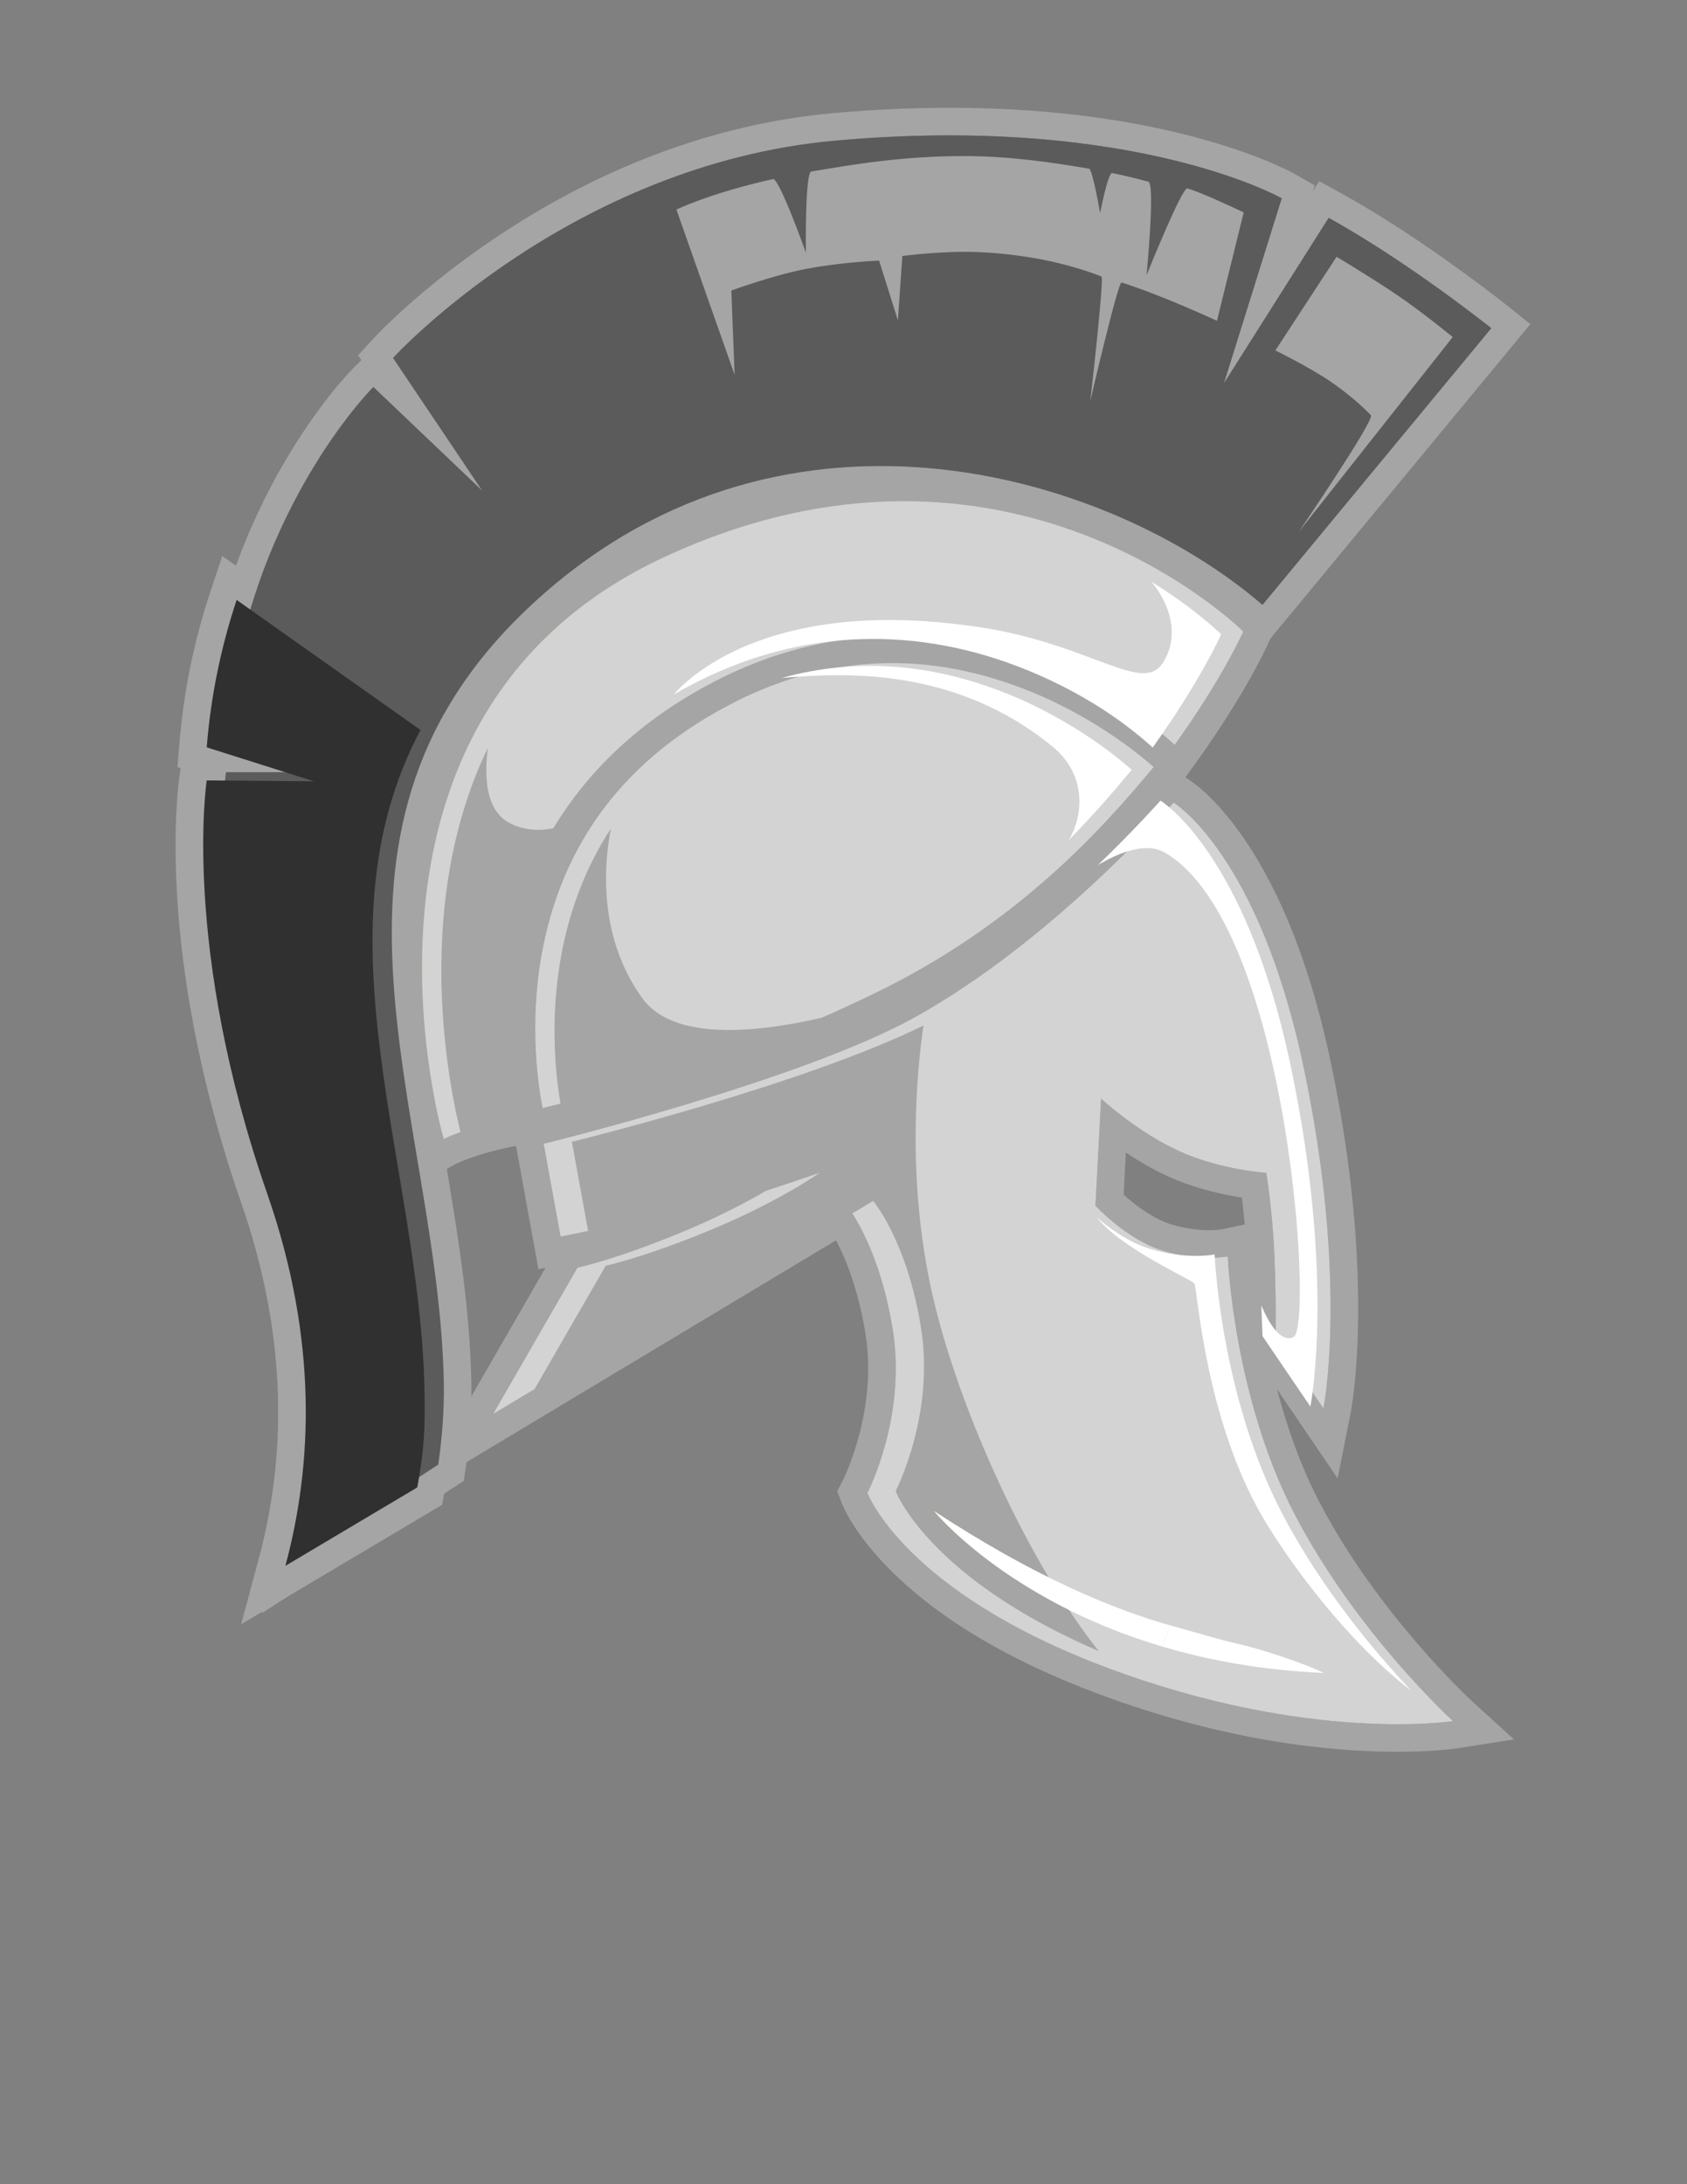 <?xml version="1.0" encoding="UTF-8"?>
<svg xmlns="http://www.w3.org/2000/svg" version="1.1" viewBox="0 0 612 792">
  <rect x="0" y="0" width="612" height="792" fill="#808080" stroke="none"/>
  <defs>
    <style>
      .cls-1, .cls-2, .cls-3, .cls-4, .cls-5, .cls-6, .cls-7, .cls-8, .cls-9, .cls-10, .cls-11, .cls-12, .cls-13 {
        stroke-width: 0px;
      }

      .cls-1, .cls-5, .cls-9, .cls-12, .cls-14 {
        display: none;
      }

      .cls-1, .cls-10 {
        fill: #b58d52;
      }

      .cls-2 {
        fill: #d3d3d3;
      }

      .cls-3 {
        fill: #5b5b5b;
      }

      .cls-4 {
        fill: #a5a5a5;
      }

      .cls-5, .cls-7 {
        fill: #51161c;
      }

      .cls-6 {
        fill: #303030;
      }

      .cls-8, .cls-9 {
        fill: #ebce7b;
      }

      .cls-11 {
        fill: #d3b063;
      }

      .cls-12 {
        fill: #961522;
      }

      .cls-13 {
        fill: #fff;
      }
    </style>
  </defs>
  <g id="BlackCover">
    <path class="cls-4" d="M344.4,49.09c80.54,0,120.58,22.82,120.58,22.82l-20.98,67.09,38-60c29,16,59,40,59,40l-83,100.32c-31.64-27.26-83.27-50.35-138.43-50.35-43.36,0-88.89,14.28-128.57,52.03-86.73,82.51-32,183-30,280,.2,9.8-.56,19.93-2,30.05l-47.84,31.37c9.21-35.75,10.99-80.3-7.16-132.42-31.21-89.64-22-150-22-150h31l-31-12c6.47-81.02,53.45-127.66,53.45-127.66l39.55,37.66-32.4-48.21s64-70.13,160.4-78.79c14.82-1.33,28.62-1.91,41.4-1.91M344.4,39.09v10s0-10,0-10c-13.69,0-27.92.65-42.29,1.95-22.95,2.06-46.01,7.66-68.54,16.63-17.94,7.15-35.59,16.45-52.45,27.63-28.75,19.08-45.22,36.98-45.91,37.74l-5.29,5.8,1.17,1.74-2.68,2.66c-.52.51-12.85,12.86-25.92,35.55-11.97,20.77-26.96,54.7-30.45,98.41l-.59,7.43,1.19.46-.52,3.39c-.39,2.56-9.22,63.86,22.44,154.8,15.08,43.31,17.41,85.92,6.92,126.64l-6.44,25.03,21.61-14.17,47.84-31.37,3.78-2.48.63-4.48c1.59-11.23,2.29-21.88,2.09-31.66-.56-27.27-5.18-54.79-9.64-81.41-11.63-69.36-22.62-134.86,36.54-191.14,34.36-32.69,75.3-49.27,121.68-49.27,56.24,0,105.01,24.75,131.9,47.92l7.73,6.66,6.5-7.86,83-100.32,6.48-7.83-7.94-6.35c-1.25-1-31.01-24.72-60.42-40.95l-8.24-4.55-2.35,3.7.68-2.19-7-3.99c-1.73-.99-43.29-24.13-125.53-24.13h0Z"/>
    <path class="cls-4" d="M85.86,217.55l66.7,47.16c-39.18,73.73-.24,157.74,1.45,239.3.27,13.33-.05,21.65-2.62,35.36l-47.84,28.43c9.74-36.15,12.02-81.5-6.54-134.79-31.21-89.64-22-150-22-150l38.91.32-38.91-12.32c1.59-19.97,5.65-37.85,10.86-53.45M80.63,201.6l-4.26,12.78c-6,18-9.82,36.78-11.34,55.82l-.63,7.93,1.17.37-.46,2.99c-.39,2.56-9.22,63.86,22.44,154.8,15.36,44.11,17.49,87.48,6.33,128.9l-6.41,23.78,21.17-12.58,47.84-28.43,3.89-2.31.83-4.45c2.72-14.58,3.07-23.68,2.78-37.4-.56-27.26-5.18-54.78-9.64-81.4-9.16-54.65-17.81-106.26,7.02-153l4.13-7.77-7.19-5.08-66.7-47.16-11-7.78h0Z"/>
    <path class="cls-4" d="M327.89,181.75c75.86,0,123.11,47.25,123.11,47.25,0,0-7.23,16.48-24.83,41.04-5.19-4.6-19.96-17.62-45.42-28.01-18.57-7.57-37.37-11.35-55.97-11.35-21.61,0-42.96,5.1-63.33,15.29-55.43,27.72-73.56,71.97-79,104.22-4.71,27.88-.1,46.95,1.68,55.68-15.31,3.03-23.13,7.13-23.13,7.13,0,0-45-153,80-211,31.8-14.75,61.01-20.26,86.89-20.25M327.89,171.75c-30.15,0-60.8,7.13-91.1,21.18-30.38,14.09-53.8,34.75-69.62,61.4-12.58,21.18-20.31,46.07-23,73.96-4.51,46.89,6.75,85.89,7.24,87.53l3.49,11.85,10.73-5.8c.49-.24,7.46-3.62,20.44-6.19l9.87-1.95-2.01-9.86c-.1-.51-.22-1.05-.34-1.63-1.89-9.07-5.4-25.95-1.28-50.39,5.06-29.96,21.94-71.1,73.62-96.94,18.89-9.45,38.69-14.23,58.85-14.23,17.37,0,34.93,3.57,52.19,10.61,24.02,9.8,37.98,22.17,42.57,26.23l8.3,7.36,6.46-9.02c18-25.12,25.54-42.13,25.86-42.85l2.75-6.26-4.83-4.83c-.52-.52-13.06-12.95-35.33-25.3-20.46-11.35-53.53-24.88-94.85-24.88h0Z"/>
    <path class="cls-4" d="M327.89,181.75c75.86,0,123.11,47.25,123.11,47.25,0,0-7.23,16.48-24.83,41.04-5.19-4.6-19.96-17.62-45.42-28.01-18.57-7.57-37.37-11.35-55.97-11.35-21.61,0-42.96,5.1-63.33,15.29-55.43,27.72-73.56,71.97-79,104.22-4.71,27.88-.1,46.95,1.68,55.68-15.31,3.03-23.13,7.13-23.13,7.13,0,0-45-153,80-211,31.8-14.75,61.01-20.26,86.89-20.25M327.89,171.75c-30.15,0-60.8,7.13-91.1,21.18-30.38,14.09-53.8,34.75-69.62,61.4-12.58,21.18-20.31,46.07-23,73.96-4.51,46.89,6.75,85.89,7.24,87.53l3.49,11.85,10.73-5.8c.49-.24,7.46-3.62,20.44-6.19l9.87-1.95-2.01-9.86c-.1-.51-.22-1.05-.34-1.63-1.89-9.07-5.4-25.95-1.28-50.39,5.06-29.96,21.94-71.1,73.62-96.94,18.89-9.45,38.69-14.23,58.85-14.23,17.37,0,34.93,3.57,52.19,10.61,24.02,9.8,37.98,22.17,42.57,26.23l8.3,7.36,6.46-9.02c18-25.12,25.54-42.13,25.86-42.85l2.75-6.26-4.83-4.83c-.52-.52-13.06-12.95-35.33-25.3-20.46-11.35-53.53-24.88-94.85-24.88h0Z"/>
    <path class="cls-4" d="M323.67,240.45c16.45,0,33.12,3.39,49.91,10.17,25.26,10.2,42.15,24.98,44.94,27.52-19.92,24.12-50.73,57.5-100.61,81.78-55.97,27.24-95.94,35.47-121.09,41.92-1.55-7.89-4.87-29.59-.51-54.79,7.2-41.65,31.03-72.86,70.83-92.76,18.44-9.22,37.33-13.83,56.53-13.83M323.67,230.45c-20.72,0-41.24,5.01-61,14.89-21.18,10.59-38.38,24.42-51.12,41.1-12.79,16.75-21.24,36.57-25.09,58.9-4.62,26.73-1.15,49.76.56,58.42l2.04,10.38,10.25-2.63c2.76-.71,5.73-1.44,8.87-2.22,25.26-6.26,63.42-15.72,114.11-40.39,50.74-24.7,82.2-58.08,103.94-84.4l6.07-7.35-7.06-6.41c-3.32-3.02-21.23-18.61-47.92-29.39-17.9-7.23-35.96-10.9-53.65-10.9h0Z"/>
    <path class="cls-4" d="M425.74,291.02s30.89,18.51,47.23,96.13c16.34,77.62,7.15,123.57,7.15,123.57l-17.36-25.53s.26-15.66-.51-31.49c-.77-15.83-2.89-28.43-2.89-28.43,0,0-16.34-1.02-31.15-7.66-15.51-6.95-28.77-19.23-28.77-19.23l-2.04,38.81s11.23,12.26,24.51,16.34c6.64,2.04,12.51,2.55,16.72,2.55s6.77-.51,6.77-.51c0,0,2.04,51.06,24.51,93.96,22.47,42.89,57.19,74.55,57.19,74.55,0,0-7.21,1.13-20.06,1.13-21.67,0-59.39-3.22-105.56-20.54-73.53-27.57-86.81-63.32-86.81-63.32,0,0,14.3-27.57,9.19-59.23-5.11-31.66-17.36-45.96-17.36-45.96l-127.66,76.6,30.64-53.11s14.3-3.06,38.81-13.28c24.51-10.21,38.81-20.43,38.81-20.43,0,0-34.72,12.26-54.13,16.34-19.4,4.09-29.62,6.13-29.62,6.13l-6.13-33.7s93.21-22.8,134.81-45.96c48.91-27.24,90.26-74.04,93.7-77.74M423.94,278.28l-5.52,5.92c-.19.21-.5.54-.91.99-13.65,14.97-49.77,52.24-90.34,74.83-39.93,22.23-131.4,44.76-132.32,44.98l-9.15,2.24,1.68,9.26,6.13,33.7,1.82,10.01,2.57-.51-27.72,48.06-19.28,33.43,33.09-19.86,119.3-71.58c3.45,6.56,8.09,17.75,10.7,33.96,4.49,27.83-8.08,52.81-8.21,53.06l-2.04,3.93,1.55,4.13c.42,1.13,4.48,11.4,18.17,24.94,17.61,17.43,42.68,32.32,74.5,44.26,46.66,17.5,85.07,21.17,109.07,21.17,13.47,0,21.28-1.2,21.61-1.25l20.59-3.23-15.4-14.04c-.33-.3-33.74-31.07-55.07-71.8-7.06-13.48-12.01-27.89-15.47-41.13l8.56,12.58,13.4,19.71,4.67-23.37c.39-1.96,9.4-48.88-7.17-127.6-7.05-33.47-17.57-60.64-31.27-80.74-10.7-15.69-19.63-21.31-20.61-21.9l-6.94-4.16h0ZM407.63,433.21l.8-15.28c4.64,3.09,10.01,6.26,15.69,8.8,9.58,4.3,19.62,6.47,26.41,7.54.33,2.69.7,6,1.03,9.71l-8.08,1.76c-.29.05-2.08.33-4.85.33-3.16,0-8.11-.37-13.78-2.11-6.59-2.03-13.25-7.16-17.23-10.76h0Z"/>
  </g>
  <g id="Layer_1" data-name="Layer 1">
    <path class="cls-12" d="M69,649l52-3s41.35-79.64,40-145c-2-97-56.73-197.49,30-280,90.15-85.77,210.49-50.36,267-1.68l83-100.32s-30-24-59-40l-38,60,20.98-67.09s-53.75-30.64-161.98-20.91c-96.4,8.66-160.4,78.79-160.4,78.79l32.4,48.21-39.55-37.66s-46.98,46.64-53.45,127.66l31,12h-31s-9.21,60.36,22,150c39,112-14,189-35,219Z"/>
    <path class="cls-3" d="M482,79l-38,60,20.98-67.09s-53.75-30.64-161.98-20.91c-96.4,8.66-160.4,78.79-160.4,78.79l32.4,48.21-39.55-37.66s-46.98,46.64-53.45,127.66l31,12h-31s-9.21,60.36,22,150c18.15,52.13,16.37,96.67,7.16,132.42l47.84-31.37c1.44-10.13,2.2-20.25,2-30.05-2-97-56.73-197.49,30-280,90.15-85.77,210.49-50.36,267-1.68l83-100.32s-30-24-59-40Z"/>
    <path class="cls-11" d="M182.45,350.19c5.44-32.25,23.57-76.5,79-104.22,37.9-18.95,79.15-20.31,119.29-3.94,25.46,10.39,40.23,23.41,45.42,28.01,17.6-24.56,24.83-41.04,24.83-41.04,0,0-85-85-210-27s-80,211-80,211c0,0,7.81-4.1,23.13-7.13-1.78-8.73-6.39-27.8-1.68-55.68Z"/>
    <path class="cls-2" d="M182.45,350.19c5.44-32.25,23.57-76.5,79-104.22,37.9-18.95,79.15-20.31,119.29-3.94,25.46,10.39,40.23,23.41,45.42,28.01,17.6-24.56,24.83-41.04,24.83-41.04,0,0-85-85-210-27s-80,211-80,211c0,0,7.81-4.1,23.13-7.13-1.78-8.73-6.39-27.8-1.68-55.68Z"/>
    <path class="cls-2" d="M267.14,254.28c-39.8,19.9-63.63,51.11-70.83,92.76-4.35,25.19-1.04,46.9.51,54.79,25.15-6.44,65.12-14.68,121.09-41.92,49.88-24.28,80.69-57.66,100.61-81.78-2.8-2.54-19.68-17.31-44.94-27.52-36.38-14.69-72.19-13.46-106.44,3.66Z"/>
    <path class="cls-2" d="M197.23,414.72s93.21-22.8,134.81-45.96c48.91-27.24,90.26-74.04,93.7-77.74,0,0,30.89,18.51,47.23,96.13s7.15,123.57,7.15,123.57l-17.36-25.53s.26-15.66-.51-31.49-2.89-28.43-2.89-28.43c0,0-16.34-1.02-31.15-7.66-15.51-6.95-28.77-19.23-28.77-19.23l-2.04,38.81s11.23,12.26,24.51,16.34,23.49,2.04,23.49,2.04c0,0,2.04,51.06,24.51,93.96s57.19,74.55,57.19,74.55c0,0-52.09,8.17-125.62-19.4s-86.81-63.32-86.81-63.32c0,0,14.3-27.57,9.19-59.23s-17.36-45.96-17.36-45.96l-127.66,76.6,30.64-53.11s14.3-3.06,38.81-13.28,38.81-20.43,38.81-20.43c0,0-34.72,12.26-54.13,16.34s-29.62,6.13-29.62,6.13l-6.13-33.7Z"/>
    <path class="cls-5" d="M82,268l31,12h-31s-9.21,60.36,22,150c39,112-14,189-35,219l52-3s41.35-79.64,40-145c-1.68-81.55-40.62-165.57-1.45-239.3l-66.7-47.16c-5.21,15.61-9.26,33.48-10.86,53.45Z"/>
    <path class="cls-4" d="M245.4,76s12.05-5.94,35.02-11.07c2.25-.5,11.95,26.73,11.95,26.73,0,0-.41-29.05,1.95-29.46,15.47-2.63,33.19-5.61,55.49-5.61,16.88,0,32.86,2.48,45.28,4.58,1.26.21,4,16.1,4,16.1,0,0,2.87-14.84,4.39-14.53,4.79.99,9.16,2.07,13.11,3.15,2.55.7-.65,33.93-.65,33.93,0,0,12.83-32,14.81-31.49,4.76,1.22,20.43,8.68,20.43,8.68l-9.7,39.32s-19.62-9.14-34.58-13.9c-1.3-.41-11.38,43.01-11.38,43.01,0,0,5.14-44.77,4.06-45.19-9.17-3.57-24.11-7.87-44.02-8.81-13.34-.63-28.21,1.4-28.21,1.4l-1.62,23.32-6.81-21.66s-13.53.51-26.55,3.02c-12,2.31-27.06,7.83-27.06,7.83l1.19,30.55-21.11-59.91Z"/>
    <path class="cls-4" d="M462.68,127.06s12.63,6.25,19.91,11.23c6.58,4.5,11.49,8.92,14.74,12.26,1.54,1.58-26.23,42.38-26.23,42.38l55.91-70.72s-11.32-9.28-20.68-15.57c-9.36-6.3-21.45-13.53-21.45-13.53l-22.21,33.96Z"/>
  </g>
  <g id="HighIsh" class="cls-14">
    <path class="cls-8" d="M380.75,242.03c25.46,10.39,40.23,23.41,45.42,28.01,17.6-24.56,24.83-41.04,24.83-41.04,0,0-8.98-8.97-25.37-19.09,3.6,3.96,11.96,16.94,4.37,29.24-7.4,12-26.04-6.64-66.89-12.77-73.46-11.02-103.92,16.7-110.79,24.51,2.93-1.69,5.97-3.34,9.14-4.92,37.9-18.95,79.15-20.31,119.29-3.94Z"/>
    <path class="cls-8" d="M430.6,308.17c44.94,26.21,54.03,172.37,46.64,175.66-4.54,2.02-8.66-4.43-11.67-11.48l.44,11.14,17.36,25.53s9.19-45.96-7.15-123.57c-16.34-77.62-47.23-96.13-47.23-96.13-1.47,1.58-9.81,10.97-22.67,23.33,8.76-5.2,17.95-8.17,24.28-4.48Z"/>
    <path class="cls-8" d="M373.58,250.62c-27.8-11.23-55.27-13.15-81.96-5.79,22.21-1.85,62.61-4.27,98.3,24.96,12,9.83,11.45,24.44,5.8,33.82,8.9-9.04,16.42-17.73,22.81-25.47-2.8-2.54-19.68-17.31-44.94-27.52Z"/>
    <path class="cls-8" d="M441.23,464.34c1.28,1.53,3.71,51.13,26.81,88.09,15.99,25.58,36.65,48.19,51.93,59.6-12.02-12.69-32.06-36.02-46.82-64.19-22.47-42.89-24.51-93.96-24.51-93.96,0,0-10.21,2.04-23.49-2.04-7.78-2.39-14.85-7.59-19.37-11.48,9.01,11.39,34.18,22.46,35.46,23.99Z"/>
  </g>
  <g id="ShadowIsh" class="cls-14">
    <path class="cls-10" d="M226,360.94c-16.73-23.11-13.57-50.56-11.37-61.52-9.11,13.92-15.24,29.82-18.31,47.63-4.35,25.19-1.04,46.9.51,54.79,12.62-3.23,28.98-6.92,49.21-13.23l60.87-23.48c2.45-1.13,4.93-2.29,7.44-3.49-27.76,8.83-73.72,19.5-88.35-.69Z"/>
    <path class="cls-10" d="M328,370.86c-44.25,21.79-127.53,42.16-127.53,42.16l6.13,33.7s10.21-2.04,29.62-6.13c19.4-4.09,54.13-16.34,54.13-16.34,0,0-14.3,10.21-38.81,20.43s-38.81,13.28-38.81,13.28l-30.64,53.11,127.66-76.6s12.26,14.3,17.36,45.96c5.11,31.66-9.19,59.23-9.19,59.23,0,0,11.67,31.41,73.69,58.05-25.31-31.81-50.88-87.46-60.41-129.54-9.54-42.15-5.46-81.82-3.19-97.31Z"/>
    <path class="cls-10" d="M177.74,297.36c-8.53-4.53-9.12-16.64-7.75-27.19-31.73,65.54-9,142.83-9,142.83,0,0,7.81-4.1,23.13-7.13-1.78-8.73-6.39-27.8-1.68-55.68,2.74-16.24,8.71-35.52,21.02-54.2-7.08,3.42-16.85,6.09-25.73,1.37Z"/>
    <path class="cls-5" d="M82,268l31,12h-31s-9.21,60.36,22,150c39,112-14,189-35,219l52-3s41.35-79.64,40-145c-1.68-81.55-40.62-165.57-1.45-239.3l-66.7-47.16c-5.21,15.61-9.26,33.48-10.86,53.45Z"/>
    <path class="cls-7" d="M161,501c-1.68-81.55-40.62-165.57-1.45-239.3l-66.7-47.16c-5.21,15.61-9.26,33.48-10.86,53.45l31,12h-31s-9.21,60.36,22,150c17.91,51.43,16.41,95.47,7.53,130.98l47.5-30.14c1.42-10.06,2.17-20.11,1.97-29.84Z"/>
  </g>
  <g id="SuperHigh" class="cls-14">
    <path class="cls-8" d="M347.87,552.94s44.6,54.81,142.13,58.72c0,0-31.83-34.89-52.6-93.96,0,0,3.74,43.74,29.11,81.7,0,0-41.7,3.91-118.64-46.47Z"/>
    <path class="cls-8" d="M377.64,577.86c-2.16-3.41-4.29-6.96-6.4-10.61-7.39-4.21-15.18-8.95-23.38-14.32,0,0,9.65,11.85,29.77,24.93Z"/>
  </g>
  <g id="HighIsh_copy" data-name="HighIsh copy">
    <path class="cls-9" d="M372.75,243.03c25.46,10.39,40.23,23.41,45.42,28.01,17.6-24.56,24.83-41.04,24.83-41.04,0,0-8.98-8.97-25.37-19.09,3.6,3.96,11.96,16.94,4.37,29.24-7.4,12-26.04-6.64-66.89-12.77-73.46-11.02-103.92,16.7-110.79,24.51,2.93-1.69,5.97-3.34,9.14-4.92,37.9-18.95,79.15-20.31,119.29-3.94Z"/>
    <path class="cls-13" d="M372.75,243.03c25.46,10.39,40.23,23.41,45.42,28.01,17.6-24.56,24.83-41.04,24.83-41.04,0,0-8.98-8.97-25.37-19.09,3.6,3.96,11.96,16.94,4.37,29.24-7.4,12-26.04-6.64-66.89-12.77-73.46-11.02-103.92,16.7-110.79,24.51,2.93-1.69,5.97-3.34,9.14-4.92,37.9-18.95,79.15-20.31,119.29-3.94Z"/>
    <path class="cls-13" d="M422.6,309.17c44.94,26.21,54.03,172.37,46.64,175.66-4.54,2.02-8.66-4.43-11.67-11.48l.44,11.14,17.36,25.53s9.19-45.96-7.15-123.57c-16.34-77.62-47.23-96.13-47.23-96.13-1.47,1.58-9.81,10.97-22.67,23.33,8.76-5.2,17.95-8.17,24.28-4.48Z"/>
    <path class="cls-13" d="M365.58,251.62c-27.8-11.23-55.27-13.15-81.96-5.79,22.21-1.85,62.61-4.27,98.3,24.96,12,9.83,11.45,24.44,5.8,33.82,8.9-9.04,16.42-17.73,22.81-25.47-2.8-2.54-19.68-17.31-44.94-27.52Z"/>
    <path class="cls-13" d="M433.23,465.34c1.28,1.53,3.71,51.13,26.81,88.09,15.99,25.58,36.65,48.19,51.93,59.6-12.02-12.69-32.06-36.02-46.82-64.19-22.47-42.89-24.51-93.96-24.51-93.96,0,0-10.21,2.04-23.49-2.04-7.78-2.39-14.85-7.59-19.37-11.48,9.01,11.39,34.18,22.46,35.46,23.99Z"/>
  </g>
  <g id="ShadowIsh_copy" data-name="ShadowIsh copy">
    <path class="cls-4" d="M233,361.94c-16.73-23.11-13.57-50.56-11.37-61.52-9.11,13.92-15.24,29.82-18.31,47.63-4.35,25.19-1.04,46.9.51,54.79,12.62-3.23,28.98-6.92,49.21-13.23l60.87-23.48c2.45-1.13,4.93-2.29,7.44-3.49-27.76,8.83-73.72,19.5-88.35-.69Z"/>
    <path class="cls-4" d="M335,371.86c-44.25,21.79-127.53,42.16-127.53,42.16l6.13,33.7s10.21-2.04,29.62-6.13c19.4-4.09,54.13-16.34,54.13-16.34,0,0-14.3,10.21-38.81,20.43s-38.81,13.28-38.81,13.28l-30.64,53.11,127.66-76.6s12.26,14.3,17.36,45.96c5.11,31.66-9.19,59.23-9.19,59.23,0,0,11.67,31.41,73.69,58.05-25.31-31.81-50.88-87.46-60.41-129.54-9.54-42.15-5.46-81.82-3.19-97.31Z"/>
    <path class="cls-1" d="M184.74,298.36c-8.53-4.53-9.12-16.64-7.75-27.19-31.73,65.54-9,142.83-9,142.83,0,0,7.81-4.1,23.13-7.13-1.78-8.73-6.39-27.8-1.68-55.68,2.74-16.24,8.71-35.52,21.02-54.2-7.08,3.42-16.85,6.09-25.73,1.37Z"/>
    <path class="cls-4" d="M184.74,298.36c-8.53-4.53-9.12-16.64-7.75-27.19-31.73,65.54-9,142.83-9,142.83,0,0,7.81-4.1,23.13-7.13-1.78-8.73-6.39-27.8-1.68-55.68,2.74-16.24,8.71-35.52,21.02-54.2-7.08,3.42-16.85,6.09-25.73,1.37Z"/>
    <path class="cls-5" d="M88,273l31,12h-31s-9.21,60.36,22,150c39,112-14,189-35,219l52-3s41.35-79.64,40-145c-1.68-81.55-40.62-165.57-1.45-239.3l-66.7-47.16c-5.21,15.61-9.26,33.48-10.86,53.45Z"/>
    <path class="cls-6" d="M154,504c-1.68-81.55-40.62-165.57-1.45-239.3l-66.7-47.16c-5.21,15.61-9.26,33.48-10.86,53.45l38.91,12.32-38.91-.32s-9.21,60.36,22,150c18.55,53.28,16.28,98.64,6.54,134.79l47.84-28.43c2.56-13.72,2.89-22.04,2.62-35.36Z"/>
  </g>
  <g id="SuperHigh_copy" data-name="SuperHigh copy">
    <path class="cls-9" d="M338.87,547.94s44.6,54.81,142.13,58.72c0,0-31.83-34.89-52.6-93.96,0,0,3.74,43.74,29.11,81.7,0,0-41.7,3.91-118.64-46.47Z"/>
    <path class="cls-8" d="M368.64,572.86c-2.16-3.41-4.29-6.96-6.4-10.61-7.39-4.21-15.18-8.95-23.38-14.32,0,0,9.65,11.85,29.77,24.93Z"/>
    <g>
      <path class="cls-13" d="M338.87,547.94s26.4,32.43,82.98,49.18l2.46-7.8c-19.97-5.63-48.68-17.3-85.44-41.38Z"/>
      <path class="cls-13" d="M449.49,596.17c-6.9-1.6-14.05-3.72-25.17-6.86l-2.46,7.8c16.77,4.96,36.18,8.55,58.35,9.5-9.48-4.48-23.81-8.85-30.71-10.45Z"/>
    </g>
  </g>
</svg>